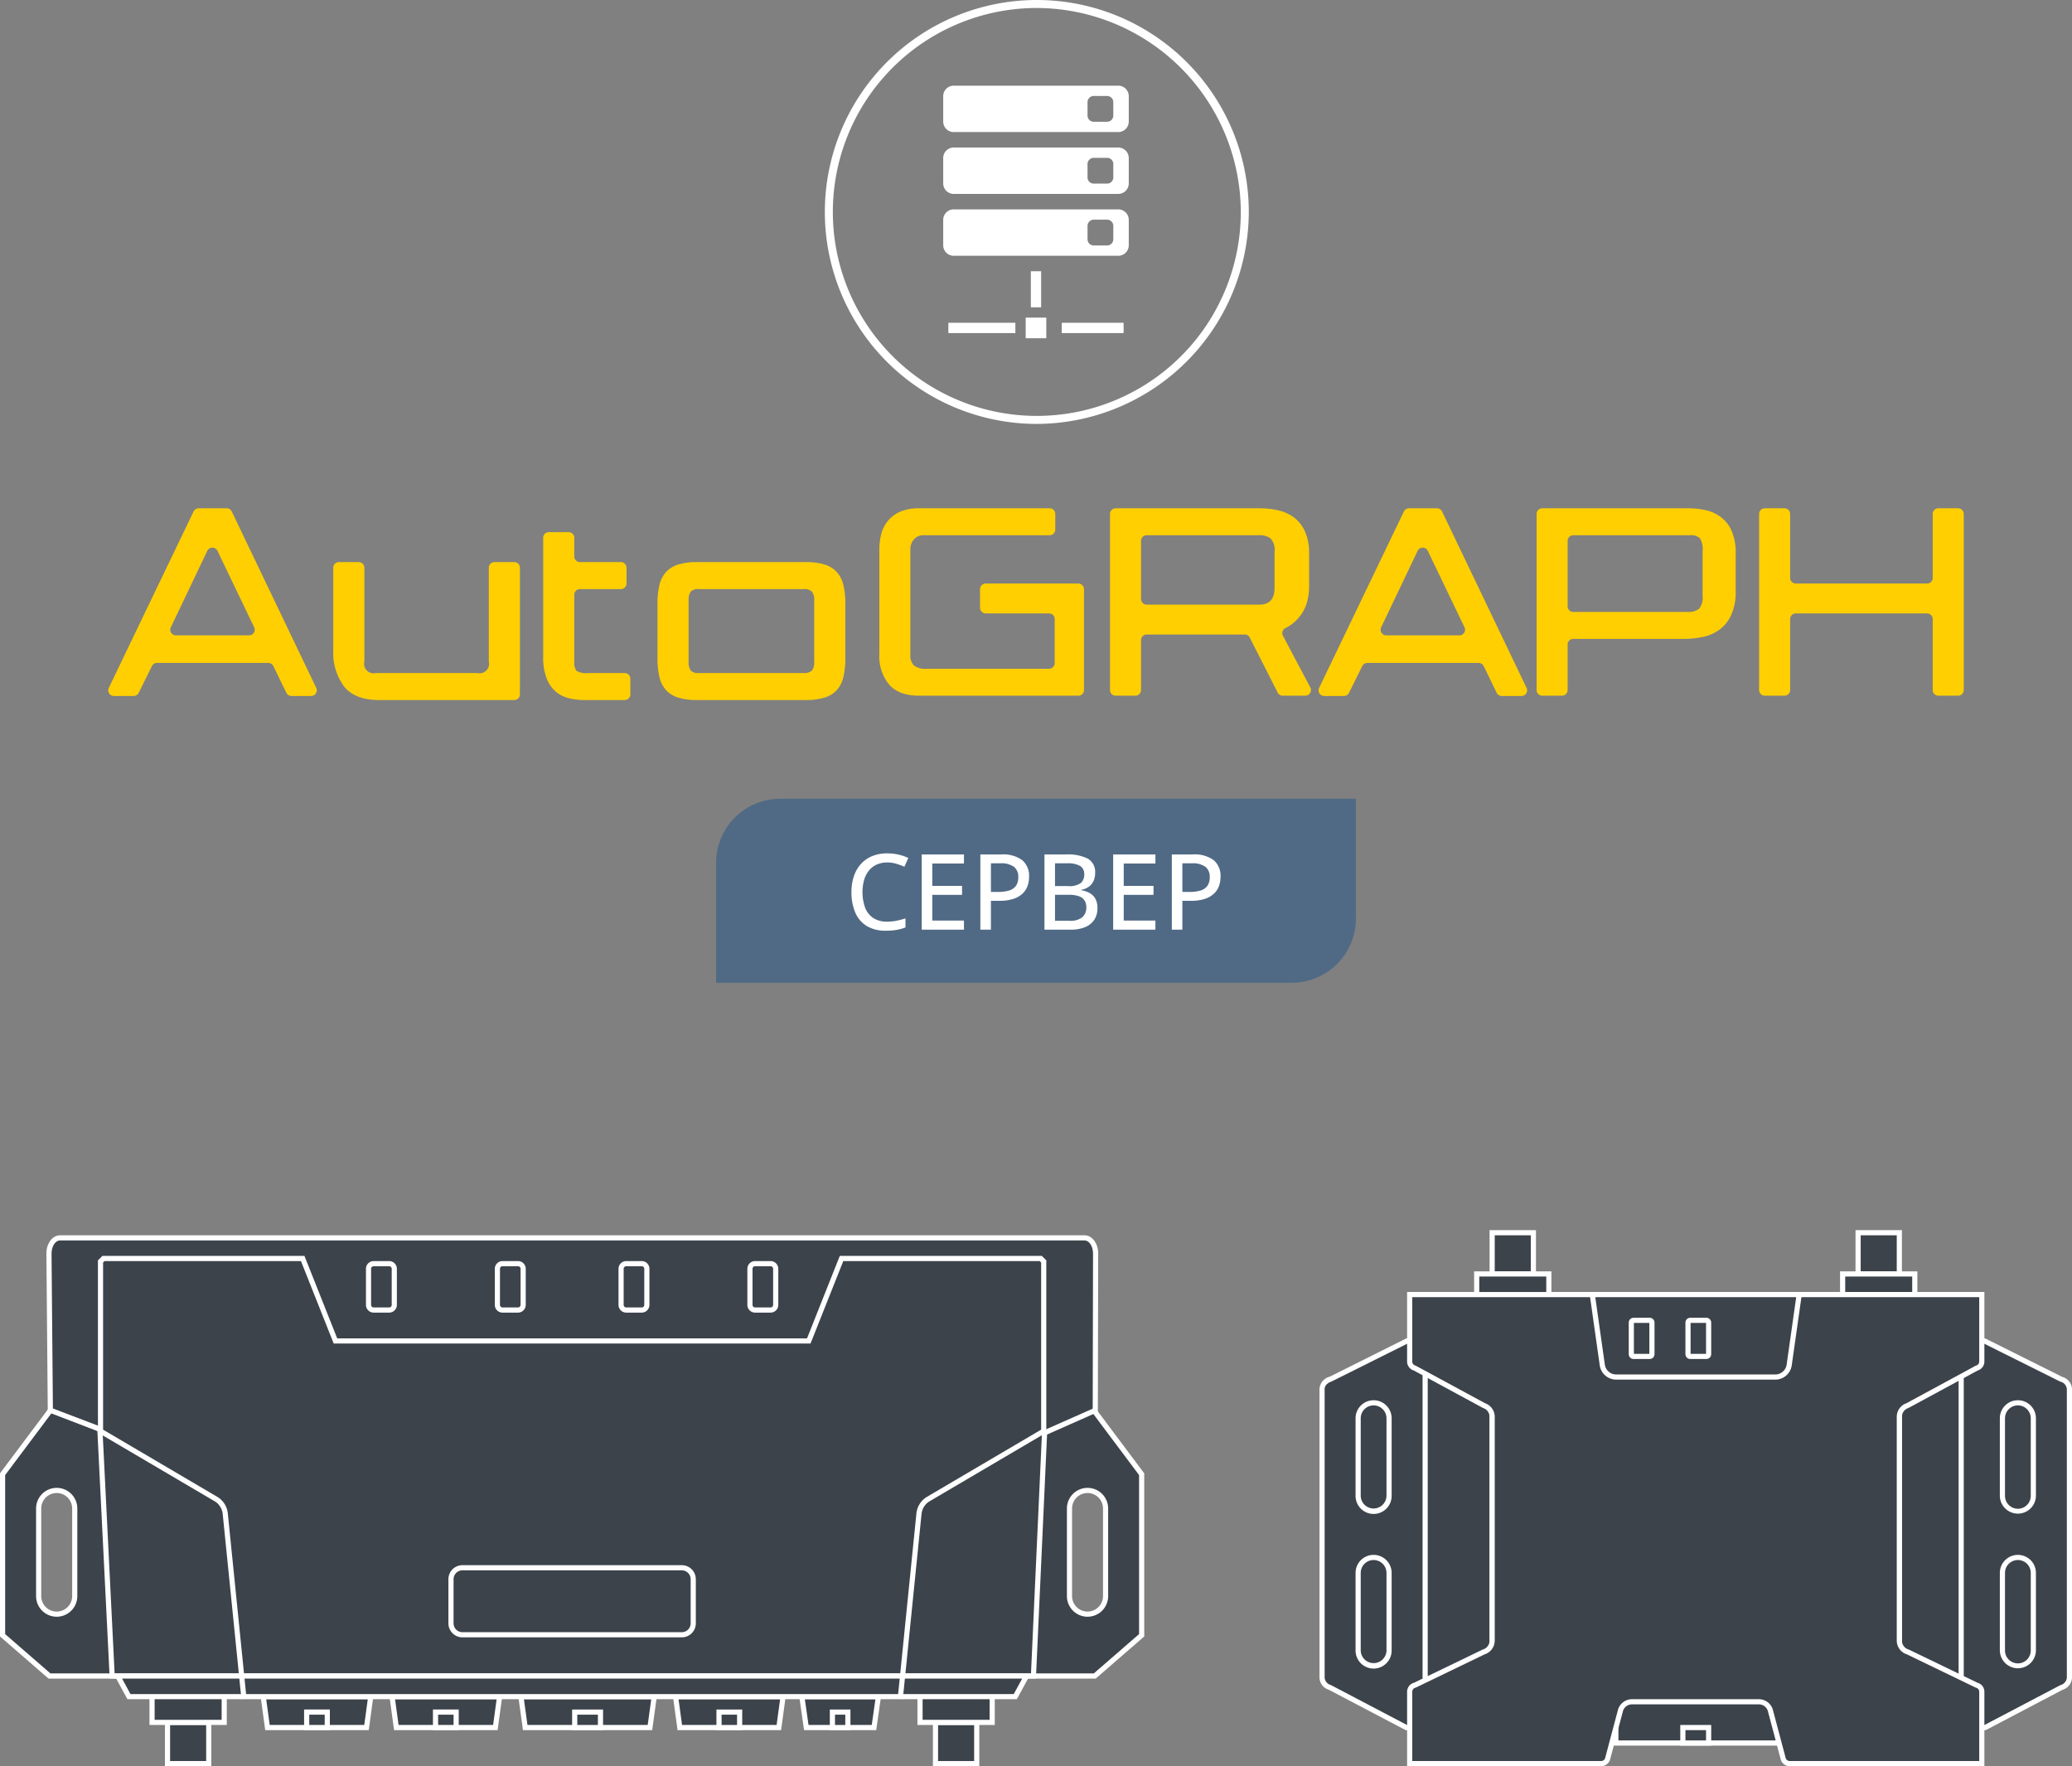 <svg xmlns="http://www.w3.org/2000/svg" viewBox="0 0 400 341"><rect x="0" y="0" width="400" height="341" fill="#808080" stroke="none"/><defs><style>.cls-1{fill:#506a85;}.cls-2{fill:#fff;}.cls-3{fill:#ffcf02;}.cls-4{fill:#3c434b;}</style></defs><g id="Слой_2" data-name="Слой 2"><g id="Слой_1-2" data-name="Слой 1"><path class="cls-1" d="M150.618,154.217H261.76v23.137a12.384,12.384,0,0,1-12.378,12.38H138.24V166.597A12.385,12.385,0,0,1,150.618,154.217Z"/><path class="cls-2" d="M171.287,166.518a4.931,4.931,0,0,0-2.012.393,4.024,4.024,0,0,0-1.504,1.143,5.293,5.293,0,0,0-.943,1.801,8.95,8.95,0,0,0,.194,5.413,4.178,4.178,0,0,0,1.573,1.977,4.722,4.722,0,0,0,2.652.696,9.256,9.256,0,0,0,1.822-.175,15.854,15.854,0,0,0,1.733-.452v1.748a9.246,9.246,0,0,1-1.723.472,12.303,12.303,0,0,1-2.081.154,6.855,6.855,0,0,1-3.698-.923,5.624,5.624,0,0,1-2.2-2.598,9.876,9.876,0,0,1-.724-3.947,9.437,9.437,0,0,1,.456-3.014,6.777,6.777,0,0,1,1.34-2.365,5.937,5.937,0,0,1,2.17-1.539,7.587,7.587,0,0,1,2.965-.541,9.706,9.706,0,0,1,2.129.233,8.995,8.995,0,0,1,1.912.651l-.755,1.699a12.28,12.28,0,0,0-1.554-.576A6.062,6.062,0,0,0,171.287,166.518Z"/><path class="cls-2" d="M186.093,179.489H177.94V164.97h8.153v1.747h-6.117v4.321h5.749v1.728h-5.749v4.966h6.117Z"/><path class="cls-2" d="M193.262,164.97a6.193,6.193,0,0,1,4.106,1.122,3.989,3.989,0,0,1,1.296,3.187,5.248,5.248,0,0,1-.298,1.774,3.796,3.796,0,0,1-.968,1.48,4.713,4.713,0,0,1-1.763,1.012,8.353,8.353,0,0,1-2.681.373h-1.658v5.571H189.26V164.97Zm-.159,1.708h-1.807V172.2h1.44a6.781,6.781,0,0,0,2.114-.284,2.451,2.451,0,0,0,1.292-.908,2.824,2.824,0,0,0,.436-1.649,2.406,2.406,0,0,0-.843-2.015A4.231,4.231,0,0,0,193.103,166.678Z"/><path class="cls-2" d="M201.633,164.97h4.21a8.474,8.474,0,0,1,4.171.814,2.96,2.96,0,0,1,1.4,2.79,3.555,3.555,0,0,1-.308,1.51,2.842,2.842,0,0,1-.894,1.103,3.402,3.402,0,0,1-1.439.595v.1a4.877,4.877,0,0,1,1.589.537,2.816,2.816,0,0,1,1.096,1.096,3.664,3.664,0,0,1,.403,1.823,3.953,3.953,0,0,1-.626,2.26,3.888,3.888,0,0,1-1.772,1.41,7.022,7.022,0,0,1-2.726.481h-5.104Zm2.036,6.107h2.532a3.838,3.838,0,0,0,2.433-.576,2.083,2.083,0,0,0,.675-1.678,1.791,1.791,0,0,0-.804-1.644,4.987,4.987,0,0,0-2.553-.501h-2.283Zm0,1.679v5.015h2.77a3.639,3.639,0,0,0,2.537-.705,2.499,2.499,0,0,0,.74-1.897,2.428,2.428,0,0,0-.333-1.296,2.094,2.094,0,0,0-1.077-.829,5.701,5.701,0,0,0-2.007-.288Z"/><path class="cls-2" d="M223.052,179.489h-8.153V164.97h8.153v1.747h-6.117v4.321h5.749v1.728h-5.749v4.966h6.117Z"/><path class="cls-2" d="M230.222,164.97a6.193,6.193,0,0,1,4.106,1.122,3.989,3.989,0,0,1,1.296,3.187,5.248,5.248,0,0,1-.298,1.774,3.796,3.796,0,0,1-.968,1.48,4.713,4.713,0,0,1-1.763,1.012,8.353,8.353,0,0,1-2.681.373h-1.658v5.571H226.22V164.97Zm-.159,1.708h-1.807V172.2h1.44a6.781,6.781,0,0,0,2.114-.284,2.451,2.451,0,0,0,1.292-.908,2.824,2.824,0,0,0,.436-1.649,2.406,2.406,0,0,0-.843-2.015A4.231,4.231,0,0,0,230.063,166.678Z"/><path class="cls-2" d="M199.998,81.844a40.922,40.922,0,1,1,41.083-40.922A41.049,41.049,0,0,1,199.998,81.844Zm0-80.3A39.378,39.378,0,1,0,239.537,40.922,39.504,39.504,0,0,0,199.998,1.544Z"/><path class="cls-3" d="M55.283,133.761l-2.512-5.163a1.089,1.089,0,0,0-.98-.613H30.313a1.089,1.089,0,0,0-.976.606l-2.565,5.177a1.089,1.089,0,0,1-.976.606H21.986a1.09,1.09,0,0,1-.982-1.562L37.366,98.755a1.089,1.089,0,0,1,.982-.618h5.412a1.089,1.089,0,0,1,.983.619L61.051,132.814a1.089,1.089,0,0,1-.983,1.56H56.262A1.089,1.089,0,0,1,55.283,133.761ZM40.018,106.354l-7.038,14.759a1.09,1.09,0,0,0,.983,1.559h14.121a1.09,1.09,0,0,0,.982-1.561l-7.083-14.759A1.089,1.089,0,0,0,40.018,106.354Z"/><path class="cls-3" d="M73.231,135.156q-4.704,0-6.799-2.607a10.983,10.983,0,0,1-2.096-7.083V109.615a1.092,1.092,0,0,1,1.092-1.092h3.822a1.092,1.092,0,0,1,1.092,1.092v18.117a1.825,1.825,0,0,0,2.21,2.21H92.154a1.825,1.825,0,0,0,2.21-2.21V109.615a1.092,1.092,0,0,1,1.092-1.092h3.822a1.092,1.092,0,0,1,1.092,1.092v24.449a1.092,1.092,0,0,1-1.092,1.092Z"/><path class="cls-3" d="M112.793,135.156a12.206,12.206,0,0,1-3.031-.369,6.047,6.047,0,0,1-2.521-1.303,6.539,6.539,0,0,1-1.728-2.55,11.065,11.065,0,0,1-.652-4.108v-22.99a1.092,1.092,0,0,1,1.092-1.092h3.822a1.092,1.092,0,0,1,1.092,1.092v3.594a1.092,1.092,0,0,0,1.092,1.093h7.901a1.092,1.092,0,0,1,1.092,1.092v3.029a1.092,1.092,0,0,1-1.092,1.092h-7.901a1.092,1.092,0,0,0-1.092,1.092v12.961a2.514,2.514,0,0,0,.425,1.729,3.631,3.631,0,0,0,2.238.424h7.067a1.091,1.091,0,0,1,1.091,1.092v3.03a1.091,1.091,0,0,1-1.091,1.092Z"/><path class="cls-3" d="M163.191,127.11a15.26,15.26,0,0,1-.369,3.598,5.754,5.754,0,0,1-1.246,2.492,5.214,5.214,0,0,1-2.351,1.474,12.207,12.207,0,0,1-3.739.482h-20.85a12.198,12.198,0,0,1-3.739-.482,5.207,5.207,0,0,1-2.352-1.474,5.744,5.744,0,0,1-1.247-2.492,15.316,15.316,0,0,1-.368-3.598V116.57a15.31,15.31,0,0,1,.368-3.598,5.758,5.758,0,0,1,1.247-2.494,5.248,5.248,0,0,1,2.352-1.473,12.229,12.229,0,0,1,3.739-.482h20.85a12.238,12.238,0,0,1,3.739.482,5.255,5.255,0,0,1,2.351,1.473,5.768,5.768,0,0,1,1.246,2.494,15.254,15.254,0,0,1,.369,3.598Zm-6.006-11.221a2.563,2.563,0,0,0-.424-1.642,2.038,2.038,0,0,0-1.616-.511H134.863a1.851,1.851,0,0,0-1.53.511,2.687,2.687,0,0,0-.397,1.642v11.9a2.69,2.69,0,0,0,.397,1.644,1.858,1.858,0,0,0,1.53.509h20.282a2.046,2.046,0,0,0,1.616-.509,2.566,2.566,0,0,0,.424-1.644Z"/><path class="cls-3" d="M177.441,134.317q-3.9,0-5.795-2.148a8.582,8.582,0,0,1-1.893-5.879V106.164a11.855,11.855,0,0,1,.395-3.137,6.587,6.587,0,0,1,1.329-2.544,6.343,6.343,0,0,1,2.374-1.724,9.093,9.093,0,0,1,3.59-.622h25.192a1.089,1.089,0,0,1,1.089,1.089v3.023a1.089,1.089,0,0,1-1.089,1.089h-24.35a2.343,2.343,0,0,0-1.834.792,2.784,2.784,0,0,0-.705,1.921v20.351a2.67,2.67,0,0,0,.705,2.092,3.517,3.517,0,0,0,2.342.622H202.52a1.09,1.09,0,0,0,1.09-1.09v-8.505a1.09,1.09,0,0,0-1.09-1.09H190.286a1.09,1.09,0,0,1-1.089-1.089v-3.587a1.09,1.09,0,0,1,1.089-1.089h17.886a1.09,1.09,0,0,1,1.09,1.089v19.472a1.09,1.09,0,0,1-1.09,1.09Z"/><path class="cls-3" d="M246.654,133.72l-5.386-10.621a1.089,1.089,0,0,0-.971-.597h-18.93a1.089,1.089,0,0,0-1.089,1.09v9.635a1.09,1.09,0,0,1-1.09,1.09h-3.812a1.09,1.09,0,0,1-1.089-1.09V99.226a1.09,1.09,0,0,1,1.089-1.089H243.34a16.101,16.101,0,0,1,3.193.339,8.435,8.435,0,0,1,3.052,1.272,6.828,6.828,0,0,1,2.261,2.685,10.141,10.141,0,0,1,.876,4.522v6.389a11.302,11.302,0,0,1-.283,2.459,8.01,8.01,0,0,1-2.713,4.437,7.93,7.93,0,0,1-1.579,1.029,1.084,1.084,0,0,0-.474,1.475l5.277,9.974a1.09,1.09,0,0,1-.963,1.599h-4.362A1.09,1.09,0,0,1,246.654,133.72Zm-.601-27.23a3.202,3.202,0,0,0-.764-2.533,3.478,3.478,0,0,0-2.232-.619h-21.69a1.089,1.089,0,0,0-1.089,1.09v11.218a1.089,1.089,0,0,0,1.089,1.09h21.747q2.938,0,2.939-3.209Z"/><path class="cls-3" d="M288.936,133.761l-2.512-5.163a1.089,1.089,0,0,0-.979-.613H263.966a1.09,1.09,0,0,0-.976.606l-2.565,5.177a1.09,1.09,0,0,1-.976.606H255.64a1.09,1.09,0,0,1-.982-1.562L271.02,98.755a1.09,1.09,0,0,1,.982-.618h5.411a1.089,1.089,0,0,1,.982.619l16.31,34.058a1.089,1.089,0,0,1-.982,1.56h-3.807A1.09,1.09,0,0,1,288.936,133.761Zm-15.264-27.407-7.038,14.759a1.09,1.09,0,0,0,.983,1.559h14.121a1.09,1.09,0,0,0,.982-1.561l-7.083-14.759A1.089,1.089,0,0,0,273.672,106.354Z"/><path class="cls-3" d="M335.074,114.078a10.806,10.806,0,0,1-.876,4.693,7.327,7.327,0,0,1-2.289,2.826,8.251,8.251,0,0,1-3.222,1.386,18.41,18.41,0,0,1-3.674.367H303.719a1.09,1.09,0,0,0-1.089,1.09v8.787a1.09,1.09,0,0,1-1.089,1.09h-3.813a1.09,1.09,0,0,1-1.09-1.09V99.226a1.09,1.09,0,0,1,1.09-1.089h28.189a16.574,16.574,0,0,1,3.138.311,7.801,7.801,0,0,1,2.967,1.244,6.756,6.756,0,0,1,2.204,2.656,10.541,10.541,0,0,1,.848,4.607Zm-6.387-7.643a4.153,4.153,0,0,0-.509-2.505,2.558,2.558,0,0,0-1.978-.592H303.719a1.09,1.09,0,0,0-1.089,1.09V117.06a1.09,1.09,0,0,0,1.089,1.089h22.086a3.343,3.343,0,0,0,2.175-.591,3.264,3.264,0,0,0,.707-2.507Z"/><path class="cls-3" d="M373.113,133.227V119.521a1.09,1.09,0,0,0-1.09-1.09H346.676a1.09,1.09,0,0,0-1.089,1.09v13.706a1.09,1.09,0,0,1-1.089,1.09h-3.814a1.09,1.09,0,0,1-1.089-1.09V99.226a1.09,1.09,0,0,1,1.089-1.089h3.814a1.09,1.09,0,0,1,1.089,1.089V111.576a1.09,1.09,0,0,0,1.089,1.09h25.347a1.09,1.09,0,0,0,1.09-1.09V99.226a1.089,1.089,0,0,1,1.089-1.089h3.813a1.089,1.089,0,0,1,1.089,1.089V133.227a1.089,1.089,0,0,1-1.089,1.09h-3.813A1.089,1.089,0,0,1,373.113,133.227Z"/><path class="cls-2" d="M196.018,62.318H183.082v1.99h12.936Z"/><path class="cls-2" d="M216.913,62.318h-11.94v1.99h11.94Z"/><path class="cls-2" d="M200.993,52.366h-1.99v6.966h1.99Z"/><path class="cls-2" d="M201.988,61.323h-3.98v3.981h3.98Z"/><path class="cls-2" d="M215.88,16.54H184.116a2.029,2.029,0,0,0-2.029,2.029v4.899a2.029,2.029,0,0,0,2.029,2.029H215.88a2.028,2.028,0,0,0,2.028-2.029V18.569A2.028,2.028,0,0,0,215.88,16.54Zm-.957,5.773a1.193,1.193,0,0,1-1.192,1.193h-2.59a1.193,1.193,0,0,1-1.193-1.193V19.723a1.193,1.193,0,0,1,1.193-1.193h2.59a1.193,1.193,0,0,1,1.192,1.193Z"/><path class="cls-2" d="M215.88,28.482H184.116a2.029,2.029,0,0,0-2.029,2.029v4.899a2.029,2.029,0,0,0,2.029,2.029H215.88a2.028,2.028,0,0,0,2.028-2.029V30.511A2.028,2.028,0,0,0,215.88,28.482Zm-.957,5.773a1.193,1.193,0,0,1-1.192,1.193h-2.59a1.193,1.193,0,0,1-1.193-1.193V31.665a1.193,1.193,0,0,1,1.193-1.193h2.59a1.193,1.193,0,0,1,1.192,1.193Z"/><path class="cls-2" d="M215.88,40.424H184.116a2.029,2.029,0,0,0-2.029,2.029v4.899a2.029,2.029,0,0,0,2.029,2.029H215.88a2.028,2.028,0,0,0,2.028-2.029V42.453A2.028,2.028,0,0,0,215.88,40.424Zm-.957,5.773a1.193,1.193,0,0,1-1.192,1.193h-2.59a1.193,1.193,0,0,1-1.193-1.193V43.607a1.193,1.193,0,0,1,1.193-1.193h2.59a1.193,1.193,0,0,1,1.192,1.193Z"/><path class="cls-4" d="M9.551,323.585.498,315.721V284.622L9.779,272.23l9.603,3.736,3.039,47.619Zm1.394-35.827a3.487,3.487,0,0,0-3.483,3.484v16.917a3.483,3.483,0,1,0,6.965,0V291.242A3.487,3.487,0,0,0,10.945,287.758Z"/><path class="cls-2" d="M9.95,272.831l8.955,3.483,2.985,46.773H9.738L.995,315.495V284.788Zm.995,39.309a3.98,3.98,0,0,0,3.98-3.981V291.242a3.98,3.98,0,1,0-7.96,0v16.917A3.98,3.98,0,0,0,10.945,312.14ZM9.607,271.63,0,284.456v31.492l9.366,8.134H22.951L19.858,275.617Zm1.339,39.515a2.989,2.989,0,0,1-2.985-2.986V291.242a2.985,2.985,0,1,1,5.97,0v16.917A2.989,2.989,0,0,1,10.945,311.145Z"/><path class="cls-4" d="M198.474,323.585l3.04-47.619,9.603-3.736,9.281,12.392v31.099l-9.054,7.864Zm11.476-35.827a3.487,3.487,0,0,0-3.482,3.484v16.917a3.482,3.482,0,1,0,6.965,0V291.242A3.488,3.488,0,0,0,209.95,287.758Z"/><path class="cls-2" d="M210.945,272.831l8.955,11.957v30.707l-8.742,7.592H199.005l2.985-46.773Zm-.995,39.309a3.98,3.98,0,0,0,3.98-3.981V291.242a3.98,3.98,0,1,0-7.96,0v16.917A3.98,3.98,0,0,0,209.95,312.14Zm1.339-40.51-10.251,3.987-3.094,48.465H211.53l9.366-8.134V284.456Zm-1.339,39.515a2.989,2.989,0,0,1-2.985-2.986V291.242a2.985,2.985,0,1,1,5.97,0v16.917A2.989,2.989,0,0,1,209.95,311.145Z"/><path class="cls-4" d="M51.635,333.536l-.816-5.971H71.569l-.816,5.971Z"/><path class="cls-2" d="M70.999,328.063l-.68,4.976H52.069l-.68-4.976Zm1.14-.995H50.249l.952,6.966h19.987Z"/><path class="cls-4" d="M63.184,330.551H59.204v2.985h3.98Z"/><path class="cls-2" d="M62.687,331.048v1.991H59.702v-1.991Zm.995-.995H58.706v3.981h4.975Z"/><path class="cls-4" d="M76.51,333.536l-.816-5.971H96.445l-.816,5.971Z"/><path class="cls-2" d="M95.875,328.063l-.68,4.976H76.944l-.68-4.976Zm1.14-.995H75.124l.952,6.966H96.063Z"/><path class="cls-4" d="M88.06,330.551H84.08v2.985h3.98Z"/><path class="cls-2" d="M87.562,331.048v1.991H84.577v-1.991Zm.995-.995H83.582v3.981h4.975Z"/><path class="cls-4" d="M131.236,333.536l-.815-5.971h20.75l-.815,5.971Z"/><path class="cls-2" d="M150.601,328.063l-.68,4.976h-18.25l-.68-4.976Zm1.14-.995h-21.89l.952,6.966H150.79Z"/><path class="cls-4" d="M142.786,330.551h-3.98v2.985h3.98Z"/><path class="cls-2" d="M142.289,331.048v1.991h-2.986v-1.991Zm.995-.995h-4.976v3.981h4.976Z"/><path class="cls-4" d="M155.655,333.536l-.853-5.971h14.774l-.853,5.971Z"/><path class="cls-2" d="M169.002,328.063l-.711,4.976H156.087l-.711-4.976Zm1.147-.995h-15.92l.995,6.966h13.93Z"/><path class="cls-4" d="M163.682,330.551h-2.985v2.985h2.985Z"/><path class="cls-2" d="M163.184,331.048v1.991h-1.99v-1.991Zm.995-.995h-3.98v3.981h3.98Z"/><path class="cls-4" d="M101.393,333.536l-.822-5.971h25.724l-.822,5.971Z"/><path class="cls-2" d="M125.724,328.063l-.685,4.976H101.827l-.686-4.976Zm1.142-.995H100l.959,6.966h24.947Z"/><path class="cls-4" d="M115.92,330.551h-4.975v2.985h4.975Z"/><path class="cls-2" d="M115.423,331.048v1.991h-3.98v-1.991Zm.995-.995h-5.97v3.981h5.97Z"/><path class="cls-4" d="M21.653,323.585l-2.372-47.666-9.563-3.644L9.453,241.99c0-1.649.95-2.995,2.118-2.995H209.39c1.168,0,2.118,1.346,2.118,3l-.064,30.3-9.791,4.338-2.145,46.952Z"/><path class="cls-2" d="M209.389,239.493c.879,0,1.621,1.145,1.621,2.5l-.063,29.978-9.777,4.332-2.137,46.784H22.126L19.762,275.57l-9.55-3.639-.262-29.936c0-1.357.742-2.502,1.621-2.502Zm0-.995H11.571c-1.445,0-2.616,1.565-2.616,3.497l.268,30.624,9.577,3.65,2.38,47.813H199.983l2.153-47.118,9.804-4.345.065-30.624C212.005,240.063,210.834,238.498,209.389,238.498Z"/><path class="cls-4" d="M188.557,332.541h-7.96v7.961h7.96Z"/><path class="cls-2" d="M188.06,333.039v6.966h-6.965v-6.966Zm.995-.996h-8.956V341h8.956Z"/><path class="cls-4" d="M177.612,327.068v5.473h13.93v-5.473"/><path class="cls-2" d="M192.04,333.039H177.114v-5.971h.995v4.975h12.936v-4.975h.995Z"/><path class="cls-4" d="M40.298,332.541H32.338v7.961h7.96Z"/><path class="cls-2" d="M39.801,333.039v6.966H32.836v-6.966Zm.995-.996H31.841V341H40.796Z"/><path class="cls-4" d="M29.353,327.068v5.473H43.284v-5.473"/><path class="cls-2" d="M43.781,333.039H28.856v-5.971h.995v4.975H42.786v-4.975h.995Z"/><path class="cls-4" d="M174.129,327.565h21.876l2.163-3.98H22.727l2.163,3.98H46.766"/><path class="cls-2" d="M196.301,328.063H174.129v-.995H195.71l1.622-2.986H23.564l1.623,2.986H46.766v.995H24.595l-2.704-4.976H199.005Z"/><path class="cls-2" d="M200.715,243.473l.28.28v32.27l-22.178,13.048-.021.015a4.226,4.226,0,0,0-1.881,3.101l-3.527,34.881H47.507l-3.527-34.883a4.226,4.226,0,0,0-1.88-3.099l-.022-.015L19.901,276.023V243.751l.28-.278H58.099l6.324,15.923H156.472l6.324-15.923Zm.411-.995H162.121l-6.325,15.923H65.099l-6.324-15.923H19.77l-.864.86v33.254l22.646,13.324a3.246,3.246,0,0,1,1.439,2.372l3.617,35.775H174.288l3.617-35.775a3.244,3.244,0,0,1,1.439-2.372l22.646-13.324V243.339Z"/><path class="cls-4" d="M131.62,302.686H89.275a2.211,2.211,0,0,0-2.211,2.211v8.515a2.211,2.211,0,0,0,2.211,2.211H131.62a2.211,2.211,0,0,0,2.211-2.211v-8.515A2.211,2.211,0,0,0,131.62,302.686Z"/><path class="cls-2" d="M131.62,303.184a1.713,1.713,0,0,1,1.713,1.713v8.515a1.713,1.713,0,0,1-1.713,1.714H89.275a1.713,1.713,0,0,1-1.713-1.714v-8.515a1.713,1.713,0,0,1,1.713-1.713Zm0-.996H89.275a2.711,2.711,0,0,0-2.708,2.709v8.515a2.711,2.711,0,0,0,2.708,2.709H131.62a2.711,2.711,0,0,0,2.708-2.709v-8.515A2.711,2.711,0,0,0,131.62,302.188Z"/><path class="cls-4" d="M75.124,243.971H72.139a.995.995,0,0,0-.995.995v6.966a.996.996,0,0,0,.995.996h2.985a.996.996,0,0,0,.995-.996v-6.966A.995.995,0,0,0,75.124,243.971Z"/><path class="cls-2" d="M75.124,253.425H72.139a1.494,1.494,0,0,1-1.492-1.493v-6.966a1.495,1.495,0,0,1,1.492-1.493h2.985a1.495,1.495,0,0,1,1.492,1.493v6.966A1.494,1.494,0,0,1,75.124,253.425Zm-2.985-8.956a.498.498,0,0,0-.497.497v6.966a.498.498,0,0,0,.497.498h2.985a.498.498,0,0,0,.497-.498v-6.966a.498.498,0,0,0-.497-.497Z"/><path class="cls-4" d="M100,243.971H97.015a.995.995,0,0,0-.995.995v6.966a.996.996,0,0,0,.995.996H100a.995.995,0,0,0,.995-.996v-6.966A.995.995,0,0,0,100,243.971Z"/><path class="cls-2" d="M100,253.425H97.015a1.494,1.494,0,0,1-1.492-1.493v-6.966a1.495,1.495,0,0,1,1.492-1.493H100a1.495,1.495,0,0,1,1.493,1.493v6.966A1.494,1.494,0,0,1,100,253.425Zm-2.985-8.956a.498.498,0,0,0-.497.497v6.966a.498.498,0,0,0,.497.498H100a.498.498,0,0,0,.498-.498v-6.966a.498.498,0,0,0-.498-.497Z"/><path class="cls-4" d="M123.881,243.971h-2.985a.996.996,0,0,0-.996.995v6.966a.996.996,0,0,0,.996.996h2.985a.996.996,0,0,0,.995-.996v-6.966A.996.996,0,0,0,123.881,243.971Z"/><path class="cls-2" d="M123.881,253.425h-2.985a1.494,1.494,0,0,1-1.493-1.493v-6.966a1.494,1.494,0,0,1,1.493-1.493h2.985a1.494,1.494,0,0,1,1.492,1.493v6.966A1.494,1.494,0,0,1,123.881,253.425Zm-2.985-8.956a.498.498,0,0,0-.498.497v6.966a.498.498,0,0,0,.498.498h2.985a.498.498,0,0,0,.497-.498v-6.966a.498.498,0,0,0-.497-.497Z"/><path class="cls-4" d="M148.756,243.971h-2.985a.996.996,0,0,0-.995.995v6.966a.996.996,0,0,0,.995.996h2.985a.995.995,0,0,0,.995-.996v-6.966A.995.995,0,0,0,148.756,243.971Z"/><path class="cls-2" d="M148.756,253.425h-2.985a1.494,1.494,0,0,1-1.492-1.493v-6.966a1.494,1.494,0,0,1,1.492-1.493h2.985a1.495,1.495,0,0,1,1.493,1.493v6.966A1.494,1.494,0,0,1,148.756,253.425Zm-2.985-8.956a.498.498,0,0,0-.497.497v6.966a.498.498,0,0,0,.497.498h2.985a.499.499,0,0,0,.498-.498v-6.966a.498.498,0,0,0-.498-.497Z"/><path class="cls-4" d="M288.06,258.899H271.611l-14.755,7.369a2.128,2.128,0,0,0-1.632,1.882v55.798a2.088,2.088,0,0,0,1.514,1.84l14.755,7.748H288.06Z"/><path class="cls-2" d="M288.557,334.034H271.371l-14.864-7.805a2.521,2.521,0,0,1-1.781-2.28V268.15a2.614,2.614,0,0,1,1.973-2.354l14.795-7.395h17.063Zm-16.941-.995h15.946V259.396H271.729l-14.65,7.317c-.85.289-1.358.842-1.358,1.437v55.799a1.625,1.625,0,0,0,1.193,1.374Z"/><path class="cls-4" d="M265.174,291.739a2.988,2.988,0,0,1-2.985-2.985V273.826a2.985,2.985,0,0,1,5.97,0v14.928A2.988,2.988,0,0,1,265.174,291.739Z"/><path class="cls-2" d="M265.174,271.338a2.491,2.491,0,0,1,2.488,2.488v14.928a2.487,2.487,0,1,1-4.975,0V273.826A2.49,2.49,0,0,1,265.174,271.338Zm0-.995a3.482,3.482,0,0,0-3.482,3.483v14.928a3.483,3.483,0,1,0,6.965,0V273.826A3.483,3.483,0,0,0,265.174,270.343Z"/><path class="cls-4" d="M265.174,321.594a2.988,2.988,0,0,1-2.985-2.985V303.681a2.985,2.985,0,0,1,5.97,0v14.928A2.988,2.988,0,0,1,265.174,321.594Z"/><path class="cls-2" d="M265.174,301.193a2.491,2.491,0,0,1,2.488,2.488v14.928a2.487,2.487,0,1,1-4.975,0V303.681A2.49,2.49,0,0,1,265.174,301.193Zm0-.995a3.483,3.483,0,0,0-3.482,3.483v14.928a3.483,3.483,0,1,0,6.965,0V303.681A3.483,3.483,0,0,0,265.174,300.198Z"/><path class="cls-2" d="M275.622,265.367h-.995v58.715h.995Z"/><path class="cls-4" d="M366.667,258.899h16.448l14.755,7.369a2.128,2.128,0,0,1,1.632,1.882v55.798a2.087,2.087,0,0,1-1.514,1.84l-14.755,7.748H366.667Z"/><path class="cls-2" d="M383.356,334.034H366.169V258.401h17.063l14.861,7.422A2.569,2.569,0,0,1,400,268.15v55.799a2.559,2.559,0,0,1-1.837,2.305Zm-16.192-.995h15.947l14.645-7.692a1.666,1.666,0,0,0,1.249-1.398V268.15a1.652,1.652,0,0,0-1.292-1.41l-14.716-7.344H367.164Z"/><path class="cls-4" d="M389.552,291.739a2.988,2.988,0,0,1-2.985-2.985V273.826a2.985,2.985,0,0,1,5.97,0v14.928A2.988,2.988,0,0,1,389.552,291.739Z"/><path class="cls-2" d="M389.552,271.338a2.491,2.491,0,0,1,2.488,2.488v14.928a2.488,2.488,0,1,1-4.975,0V273.826A2.49,2.49,0,0,1,389.552,271.338Zm0-.995a3.482,3.482,0,0,0-3.482,3.483v14.928a3.482,3.482,0,1,0,6.965,0V273.826A3.482,3.482,0,0,0,389.552,270.343Z"/><path class="cls-4" d="M389.552,321.594a2.988,2.988,0,0,1-2.985-2.985V303.681a2.985,2.985,0,0,1,5.97,0v14.928A2.988,2.988,0,0,1,389.552,321.594Z"/><path class="cls-2" d="M389.552,301.193a2.491,2.491,0,0,1,2.488,2.488v14.928a2.488,2.488,0,1,1-4.975,0V303.681A2.49,2.49,0,0,1,389.552,301.193Zm0-.995a3.483,3.483,0,0,0-3.482,3.483v14.928a3.482,3.482,0,1,0,6.965,0V303.681A3.483,3.483,0,0,0,389.552,300.198Z"/><path class="cls-2" d="M379.104,265.367h-.995v58.715h.995Z"/><path class="cls-4" d="M311.94,326.072v10.45h31.841v-10.45"/><path class="cls-2" d="M344.279,337.019H311.443V326.072h.995v9.952h30.846v-9.952h.995Z"/><path class="cls-4" d="M329.851,333.536h-4.975v2.986h4.975Z"/><path class="cls-2" d="M329.353,334.034v1.99h-3.98v-1.99Zm.995-.995h-5.97v3.98h5.97Z"/><path class="cls-4" d="M345.511,340.502a1.334,1.334,0,0,1-1.245-.876l-2.525-9.493a2.343,2.343,0,0,0-2.193-1.573H315.054a2.333,2.333,0,0,0-2.18,1.53l-2.552,9.579a1.325,1.325,0,0,1-1.231.833H272.139V326.611a1.306,1.306,0,0,1,.966-1.245l13.343-6.44a2.261,2.261,0,0,0,1.612-2.173v-43.21a2.283,2.283,0,0,0-1.622-2.182l-13.287-7.208a1.349,1.349,0,0,1-1.012-1.27V249.942H382.587v12.941a1.293,1.293,0,0,1-.922,1.232l-13.466,7.283a2.236,2.236,0,0,0-1.532,2.145v43.21a2.303,2.303,0,0,0,1.696,2.205l13.174,6.377a1.351,1.351,0,0,1,1.05,1.276v13.891Z"/><path class="cls-2" d="M382.09,250.44v12.443a.798.798,0,0,1-.574.757l-.092.029-13.385,7.25a2.778,2.778,0,0,0-1.87,2.624v43.211a2.798,2.798,0,0,0,1.966,2.655l13.267,6.413.087.024a.806.806,0,0,1,.601.765v13.394H345.511a.833.833,0,0,1-.764-.516l-2.536-9.527-.016-.043a2.831,2.831,0,0,0-2.647-1.856H315.054a2.831,2.831,0,0,0-2.647,1.856l-.016.043-2.536,9.527a.833.833,0,0,1-.764.516H272.637V326.611a.806.806,0,0,1,.6-.765l.087-.024,13.268-6.413a2.799,2.799,0,0,0,1.965-2.655V273.543a2.778,2.778,0,0,0-1.869-2.624l-13.385-7.25-.093-.029a.798.798,0,0,1-.573-.757V250.44Zm.995-.996H271.642v13.439a1.794,1.794,0,0,0,1.272,1.707l13.376,7.246a1.794,1.794,0,0,1,1.272,1.707v43.211a1.797,1.797,0,0,1-1.331,1.724l-13.258,6.409a1.797,1.797,0,0,0-1.331,1.724V341h37.449a1.825,1.825,0,0,0,1.712-1.203l2.538-9.536a1.826,1.826,0,0,1,1.713-1.203h24.494a1.826,1.826,0,0,1,1.713,1.203l2.538,9.536A1.825,1.825,0,0,0,345.511,341h37.574V326.611a1.797,1.797,0,0,0-1.331-1.724l-13.259-6.409a1.797,1.797,0,0,1-1.331-1.724V273.543a1.795,1.795,0,0,1,1.272-1.707l13.376-7.246a1.795,1.795,0,0,0,1.273-1.707Z"/><path class="cls-4" d="M366.667,238h-7.961v7.961h7.961Z"/><path class="cls-2" d="M366.169,238.498v6.966h-6.965v-6.966Zm.995-.996h-8.955v8.957h8.955Z"/><path class="cls-4" d="M369.652,249.444v-3.483H355.721v3.483"/><path class="cls-2" d="M370.149,249.444h-.995v-2.985H356.219v2.985h-.995v-3.98h14.925Z"/><path class="cls-4" d="M296.02,238h-7.96v7.961h7.96Z"/><path class="cls-2" d="M295.522,238.498v6.966h-6.965v-6.966Zm.995-.996h-8.955v8.957h8.955Z"/><path class="cls-4" d="M299.005,249.444v-3.483h-13.93v3.483"/><path class="cls-2" d="M299.502,249.444h-.995v-2.985H285.572v2.985h-.995v-3.98h14.925Z"/><path class="cls-4" d="M347.33,249.942H307.396l1.928,13.602a2.7,2.7,0,0,0,2.672,2.321H342.73a2.698,2.698,0,0,0,2.672-2.321Z"/><path class="cls-2" d="M342.731,266.362H311.996a3.213,3.213,0,0,1-3.165-2.748l-2.009-14.17h41.082l-2.008,14.17A3.214,3.214,0,0,1,342.731,266.362ZM307.969,250.44l1.847,13.035a2.213,2.213,0,0,0,2.18,1.892h30.735a2.212,2.212,0,0,0,2.179-1.892l1.847-13.035Z"/><path class="cls-4" d="M315.366,254.918h3.099a.44.44,0,0,1,.44.441v6.085a.44.44,0,0,1-.44.44h-3.099a.441.441,0,0,1-.441-.441v-6.085A.441.441,0,0,1,315.366,254.918Z"/><path class="cls-2" d="M318.408,255.415v5.972h-2.985v-5.972Zm.057-.995h-3.099a.938.938,0,0,0-.938.939v6.084a.938.938,0,0,0,.938.939h3.099a.938.938,0,0,0,.938-.939v-6.084A.938.938,0,0,0,318.465,254.42Z"/><path class="cls-4" d="M326.311,254.918h3.099a.441.441,0,0,1,.441.441v6.085a.44.44,0,0,1-.44.44h-3.1a.44.44,0,0,1-.44-.441v-6.085A.44.44,0,0,1,326.311,254.918Z"/><path class="cls-2" d="M329.353,255.415v5.972h-2.985v-5.972Zm.057-.995h-3.099a.938.938,0,0,0-.938.939v6.084a.938.938,0,0,0,.938.939h3.099a.938.938,0,0,0,.938-.939v-6.084A.938.938,0,0,0,329.41,254.42Z"/><path class="cls-4" d="M337.256,254.918h3.099a.44.44,0,0,1,.441.441v6.085a.44.44,0,0,1-.44.44h-3.099a.44.44,0,0,1-.441-.441v-6.085A.44.44,0,0,1,337.256,254.918Z"/></g></g></svg>